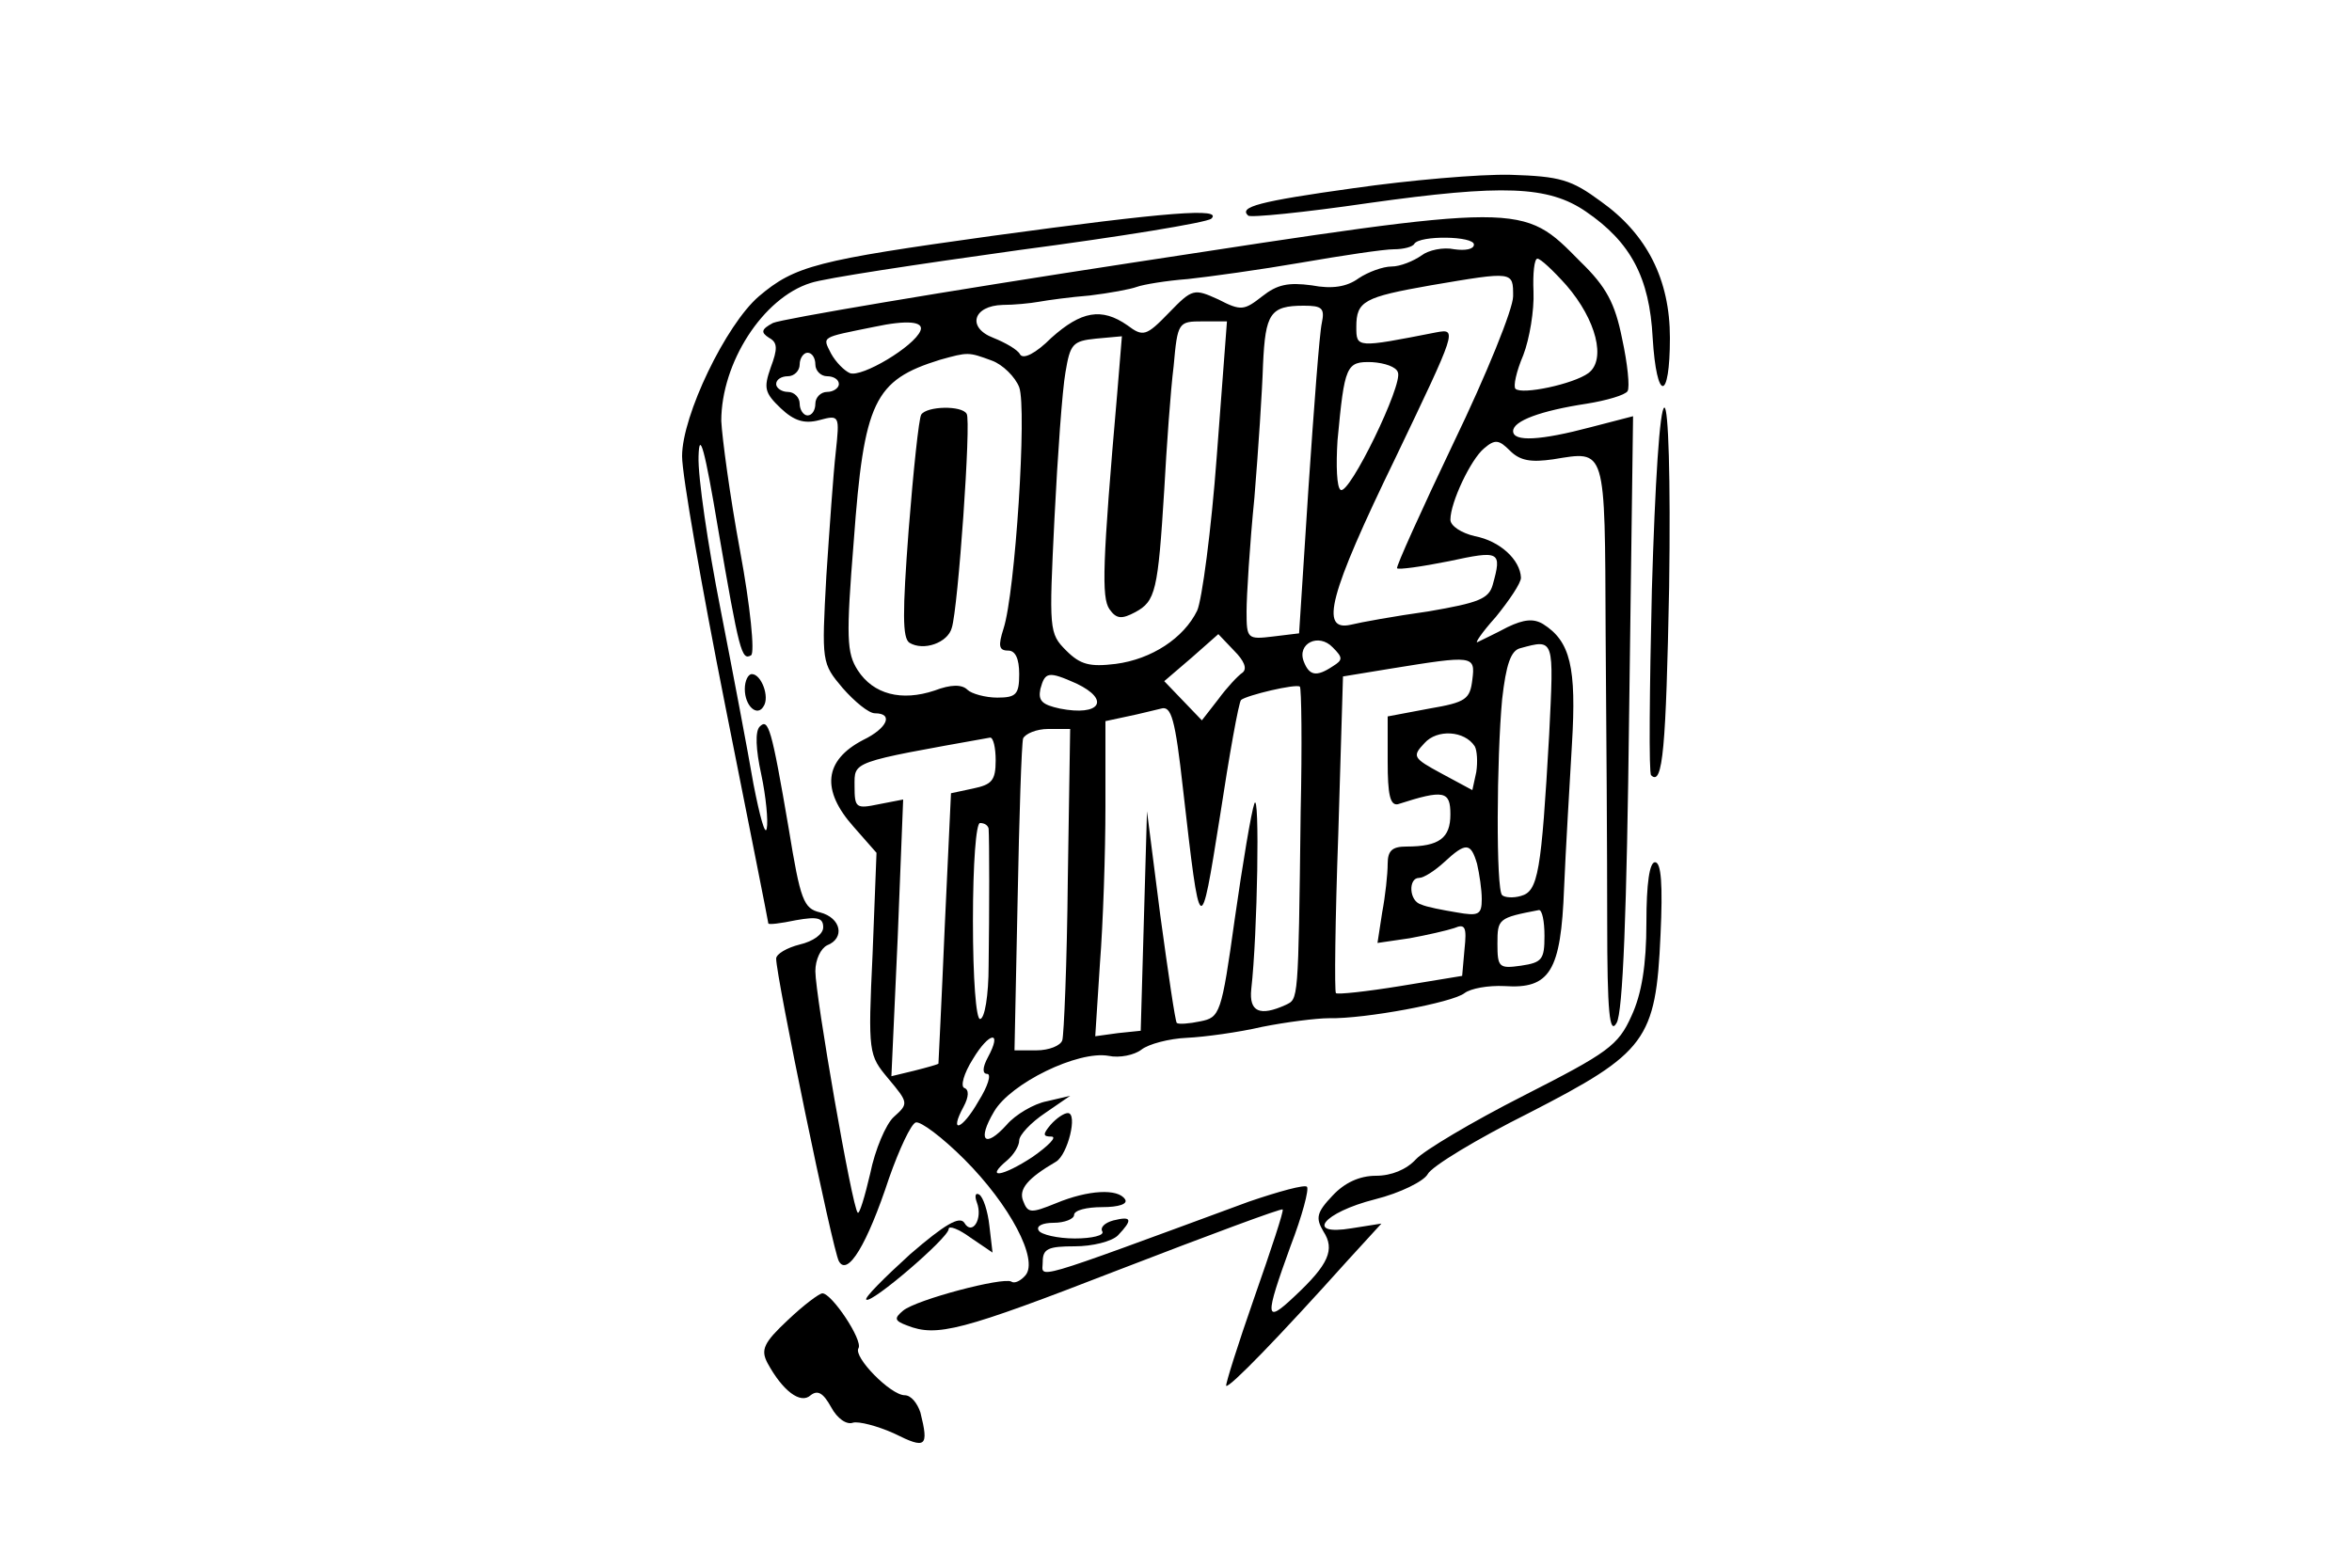 <?xml version="1.0" standalone="no"?>
<!DOCTYPE svg PUBLIC "-//W3C//DTD SVG 20010904//EN"
 "http://www.w3.org/TR/2001/REC-SVG-20010904/DTD/svg10.dtd">
<svg version="1.0" xmlns="http://www.w3.org/2000/svg"
 width="300pt" height="200pt" viewBox="0 0 300 200"
 preserveAspectRatio="xMidYMid meet">
<g transform="translate(0,200) scale(0.1,-0.1)"
fill="#000000" stroke="none">
<path d="M1727 1760 c-122 -17 -147 -24 -135 -35 2 -3 72 4 154 16 171 24 229
22 277 -11 57 -39 81 -84 85 -161 5 -82 22 -82 22 0 0 74 -29 132 -88 174 -38
28 -52 32 -115 34 -40 1 -130 -7 -200 -17z"/>
<path d="M1265 1699 c-223 -31 -251 -38 -297 -77 -42 -36 -98 -152 -98 -204 0
-24 25 -167 55 -318 30 -151 55 -276 55 -278 0 -2 16 0 35 4 28 5 35 3 35 -9
0 -9 -13 -18 -30 -22 -16 -4 -30 -12 -30 -18 0 -23 72 -372 80 -386 11 -20 36
21 64 106 13 37 28 69 34 71 6 2 34 -19 62 -47 58 -58 95 -128 78 -148 -6 -7
-14 -11 -18 -8 -11 6 -121 -23 -138 -37 -12 -10 -11 -13 5 -19 38 -15 69 -7
270 71 114 44 208 79 209 77 2 -1 -15 -52 -36 -112 -21 -60 -37 -111 -36 -113
4 -3 68 63 155 160 l43 47 -38 -6 c-60 -10 -37 20 30 37 32 8 62 23 67 32 5
10 63 45 129 78 150 77 162 93 168 227 3 64 1 93 -7 93 -7 0 -11 -27 -11 -77
0 -54 -6 -91 -19 -119 -17 -38 -30 -47 -138 -102 -65 -33 -127 -70 -137 -81
-12 -13 -31 -21 -51 -21 -21 0 -40 -9 -55 -25 -21 -22 -22 -29 -12 -46 15 -23
7 -42 -37 -83 -38 -36 -38 -27 -5 64 15 39 24 73 21 76 -3 3 -36 -6 -74 -19
-285 -105 -263 -98 -263 -77 0 17 7 20 41 20 22 0 47 6 55 14 19 20 18 25 -6
19 -11 -3 -17 -9 -14 -14 3 -5 -13 -9 -35 -9 -22 0 -43 5 -46 10 -4 6 5 10 19
10 14 0 26 5 26 10 0 6 16 10 36 10 21 0 33 4 29 10 -9 14 -47 12 -88 -5 -32
-13 -36 -13 -42 3 -6 15 6 29 42 50 15 9 28 62 15 62 -5 0 -15 -7 -22 -15 -10
-12 -10 -15 1 -15 8 0 -4 -12 -24 -26 -38 -25 -62 -29 -32 -4 8 7 15 18 15 25
0 7 15 23 33 35 l32 22 -30 -7 c-16 -3 -40 -17 -51 -30 -28 -31 -38 -20 -16
17 21 36 107 78 146 71 14 -3 33 1 42 8 9 7 35 14 58 15 22 1 66 7 96 14 30 6
69 11 85 11 46 -1 158 20 173 32 8 6 30 10 51 9 58 -4 72 19 76 125 2 48 7
131 10 183 6 99 -2 132 -37 154 -12 7 -24 6 -45 -4 -15 -8 -32 -16 -38 -19 -5
-3 5 12 23 32 17 21 32 43 32 50 -1 23 -27 47 -59 53 -17 4 -31 13 -31 21 0
22 26 77 43 91 14 12 19 11 33 -3 13 -13 27 -15 55 -11 68 11 66 18 67 -222 1
-119 2 -284 2 -367 0 -117 3 -146 12 -130 8 13 13 142 16 396 l5 378 -54 -14
c-64 -17 -99 -19 -99 -5 0 13 35 26 94 35 25 4 49 11 52 16 3 5 0 35 -7 67 -9
45 -20 66 -53 98 -75 76 -69 76 -571 -1 -242 -37 -448 -72 -459 -77 -15 -8
-16 -12 -5 -19 11 -6 11 -14 2 -38 -9 -26 -8 -32 13 -52 17 -16 30 -20 49 -15
26 7 26 6 21 -41 -3 -26 -8 -98 -12 -158 -6 -110 -6 -111 21 -143 15 -17 33
-32 41 -32 24 0 16 -19 -15 -34 -50 -26 -54 -64 -12 -111 l29 -33 -5 -129 c-6
-127 -5 -129 20 -159 26 -31 26 -32 7 -49 -10 -9 -24 -42 -30 -72 -7 -30 -14
-53 -16 -50 -7 6 -54 277 -54 308 0 15 7 29 15 33 23 9 18 35 -9 42 -21 5 -25
15 -40 107 -22 129 -26 141 -37 130 -6 -6 -5 -29 2 -61 6 -28 9 -60 7 -69 -2
-10 -9 16 -17 57 -7 41 -26 141 -42 223 -16 81 -29 169 -28 195 1 34 8 9 25
-93 27 -157 30 -168 42 -161 5 3 -1 63 -14 133 -13 70 -23 145 -24 166 0 74
53 157 114 176 17 6 137 24 266 42 129 17 239 35 245 40 15 14 -53 9 -280 -22z
m615 -11 c0 -6 -11 -8 -25 -6 -14 3 -33 -1 -42 -8 -10 -7 -27 -14 -38 -14 -11
0 -30 -7 -42 -15 -15 -11 -34 -14 -60 -9 -30 4 -44 1 -63 -14 -23 -18 -27 -19
-56 -4 -31 14 -33 14 -63 -17 -29 -30 -33 -31 -53 -16 -33 23 -59 18 -97 -16
-20 -20 -36 -28 -40 -21 -3 6 -19 15 -34 21 -34 13 -26 41 12 42 14 0 35 2 46
4 11 2 40 6 65 8 25 3 52 8 60 11 8 3 38 8 65 10 28 3 93 12 145 21 52 9 105
17 118 17 12 0 24 3 26 7 7 11 76 10 76 -1z m118 -52 c38 -44 51 -95 28 -112
-19 -14 -85 -28 -93 -20 -3 3 1 22 10 43 8 21 14 57 13 81 -1 23 1 42 5 42 4
0 20 -15 37 -34z m-68 -14 c0 -16 -34 -100 -76 -187 -41 -86 -74 -159 -72
-160 2 -2 31 2 66 9 65 14 68 13 56 -30 -5 -18 -18 -23 -82 -34 -43 -6 -87
-14 -99 -17 -40 -9 -28 38 57 213 78 163 79 165 52 160 -102 -20 -102 -20
-102 7 0 33 10 38 95 53 106 18 105 18 105 -14z m-244 -34 c-3 -13 -10 -107
-17 -210 l-12 -186 -33 -4 c-33 -4 -34 -3 -34 32 0 19 4 85 10 145 5 61 10
137 11 170 3 65 9 75 52 75 23 0 27 -3 23 -22z m-512 -10 c-8 -20 -75 -60 -90
-54 -7 3 -18 14 -24 25 -11 22 -14 20 55 34 42 9 64 7 59 -5z m378 -160 c-7
-95 -19 -184 -25 -197 -17 -35 -58 -62 -104 -68 -33 -4 -45 -1 -63 17 -22 22
-22 26 -15 169 4 80 10 164 14 186 6 36 9 40 39 43 l33 3 -6 -73 c-19 -218
-20 -260 -10 -275 9 -13 16 -13 33 -4 26 14 29 27 37 156 3 55 8 126 12 158 5
56 6 57 37 57 l31 0 -13 -172z m-512 117 c0 -8 7 -15 15 -15 8 0 15 -4 15 -10
0 -5 -7 -10 -15 -10 -8 0 -15 -7 -15 -15 0 -8 -4 -15 -10 -15 -5 0 -10 7 -10
15 0 8 -7 15 -15 15 -8 0 -15 5 -15 10 0 6 7 10 15 10 8 0 15 7 15 15 0 8 5
15 10 15 6 0 10 -7 10 -15z m225 5 c14 -5 30 -21 35 -34 10 -27 -5 -262 -20
-308 -7 -22 -6 -28 6 -28 9 0 14 -10 14 -30 0 -26 -4 -30 -28 -30 -15 0 -33 5
-38 10 -7 7 -21 7 -42 -1 -42 -14 -78 -5 -98 26 -14 22 -15 41 -5 165 13 178
26 205 110 231 36 10 36 10 66 -1z m518 -15 c7 -15 -62 -157 -73 -150 -5 3 -6
31 -4 63 9 96 11 101 44 100 16 -1 31 -6 33 -13z m-198 -383 c-6 -4 -20 -19
-31 -34 l-21 -27 -24 25 -24 25 35 30 34 30 20 -21 c13 -13 17 -23 11 -28z
m115 8 c-21 -14 -30 -12 -37 6 -9 23 19 37 37 18 13 -13 13 -16 0 -24z m276
-87 c-10 -176 -14 -200 -36 -206 -10 -3 -21 -2 -24 1 -8 7 -7 175 0 250 5 44
11 62 23 65 44 12 43 13 37 -110z m-98 70 c-3 -25 -8 -29 -55 -37 l-53 -10 0
-58 c0 -41 3 -56 13 -54 59 19 67 17 67 -13 0 -30 -14 -41 -56 -41 -18 0 -24
-5 -24 -22 0 -13 -3 -41 -7 -62 l-6 -39 41 6 c22 4 48 10 57 13 14 6 16 1 13
-27 l-3 -34 -79 -13 c-43 -7 -80 -11 -82 -9 -2 2 -1 93 3 203 l6 201 61 10
c105 17 108 17 104 -14z m-505 -5 c44 -21 30 -42 -21 -32 -23 5 -28 10 -25 25
6 22 10 23 46 7z m286 -165 c-3 -244 -3 -237 -19 -245 -33 -15 -47 -9 -44 20
8 70 11 255 4 237 -4 -11 -15 -77 -25 -147 -17 -122 -19 -126 -44 -131 -14 -3
-28 -4 -30 -2 -2 2 -11 64 -21 137 l-17 133 -4 -140 -4 -140 -29 -3 -29 -4 6
93 c4 51 7 141 7 200 l0 109 28 6 c15 3 34 8 43 10 13 4 18 -13 28 -103 22
-192 22 -192 47 -35 12 79 24 146 27 149 7 6 70 21 75 17 2 -1 3 -74 1 -161z
m-297 -85 c-1 -106 -5 -199 -7 -205 -2 -7 -17 -13 -33 -13 l-28 0 4 193 c2
105 5 198 7 205 3 6 17 12 32 12 l28 0 -3 -192z m519 170 c3 -5 4 -20 2 -33
l-5 -23 -39 21 c-37 20 -38 22 -22 39 16 18 51 16 64 -4z m-611 -18 c0 -26 -5
-31 -29 -36 l-28 -6 -8 -171 c-4 -95 -8 -173 -8 -174 -1 -1 -15 -5 -31 -9
l-29 -7 8 176 7 177 -31 -6 c-29 -6 -31 -5 -31 23 0 32 -6 30 173 62 4 0 7
-13 7 -29z m-9 -87 c1 -14 1 -107 0 -175 0 -38 -5 -68 -11 -68 -5 0 -9 51 -9
125 0 74 4 125 9 125 6 0 10 -3 11 -7z m623 -45 c3 -13 6 -33 6 -45 0 -20 -4
-22 -32 -17 -18 3 -39 7 -45 10 -16 4 -17 34 -3 34 6 0 20 9 32 20 28 26 34
25 42 -2z m86 -92 c0 -30 -3 -34 -30 -38 -28 -4 -30 -2 -30 28 0 32 1 33 53
43 4 0 7 -14 7 -33z m-710 -155 c-7 -13 -7 -21 -1 -21 6 0 1 -16 -11 -35 -21
-37 -38 -42 -19 -7 7 13 7 22 1 24 -5 2 -1 18 11 37 21 35 38 37 19 2z"/>
<path d="M1175 1471 c-3 -5 -10 -71 -16 -147 -8 -106 -8 -138 1 -144 18 -11
49 0 54 19 8 24 25 265 19 273 -6 11 -51 10 -58 -1z"/>
<path d="M2107 1248 c-3 -128 -4 -235 -1 -237 15 -15 19 36 23 240 2 141 -1
229 -6 229 -6 0 -12 -96 -16 -232z"/>
<path d="M950 1121 c0 -22 16 -36 24 -22 8 12 -3 41 -15 41 -5 0 -9 -9 -9 -19z"/>
<path d="M1246 466 c8 -21 -6 -43 -16 -26 -6 9 -25 -2 -69 -40 -33 -30 -59
-56 -56 -58 6 -6 105 79 105 90 0 5 13 0 28 -11 l28 -19 -4 34 c-2 19 -8 37
-13 40 -5 3 -6 -2 -3 -10z"/>
<path d="M1005 316 c-31 -29 -35 -38 -26 -55 19 -35 42 -53 55 -41 9 7 16 3
26 -15 8 -15 20 -23 28 -20 7 2 31 -4 53 -14 40 -20 44 -17 33 27 -4 12 -12
22 -20 22 -18 0 -66 49 -59 60 6 10 -34 70 -46 70 -4 0 -24 -15 -44 -34z"/>
</g>
</svg>
